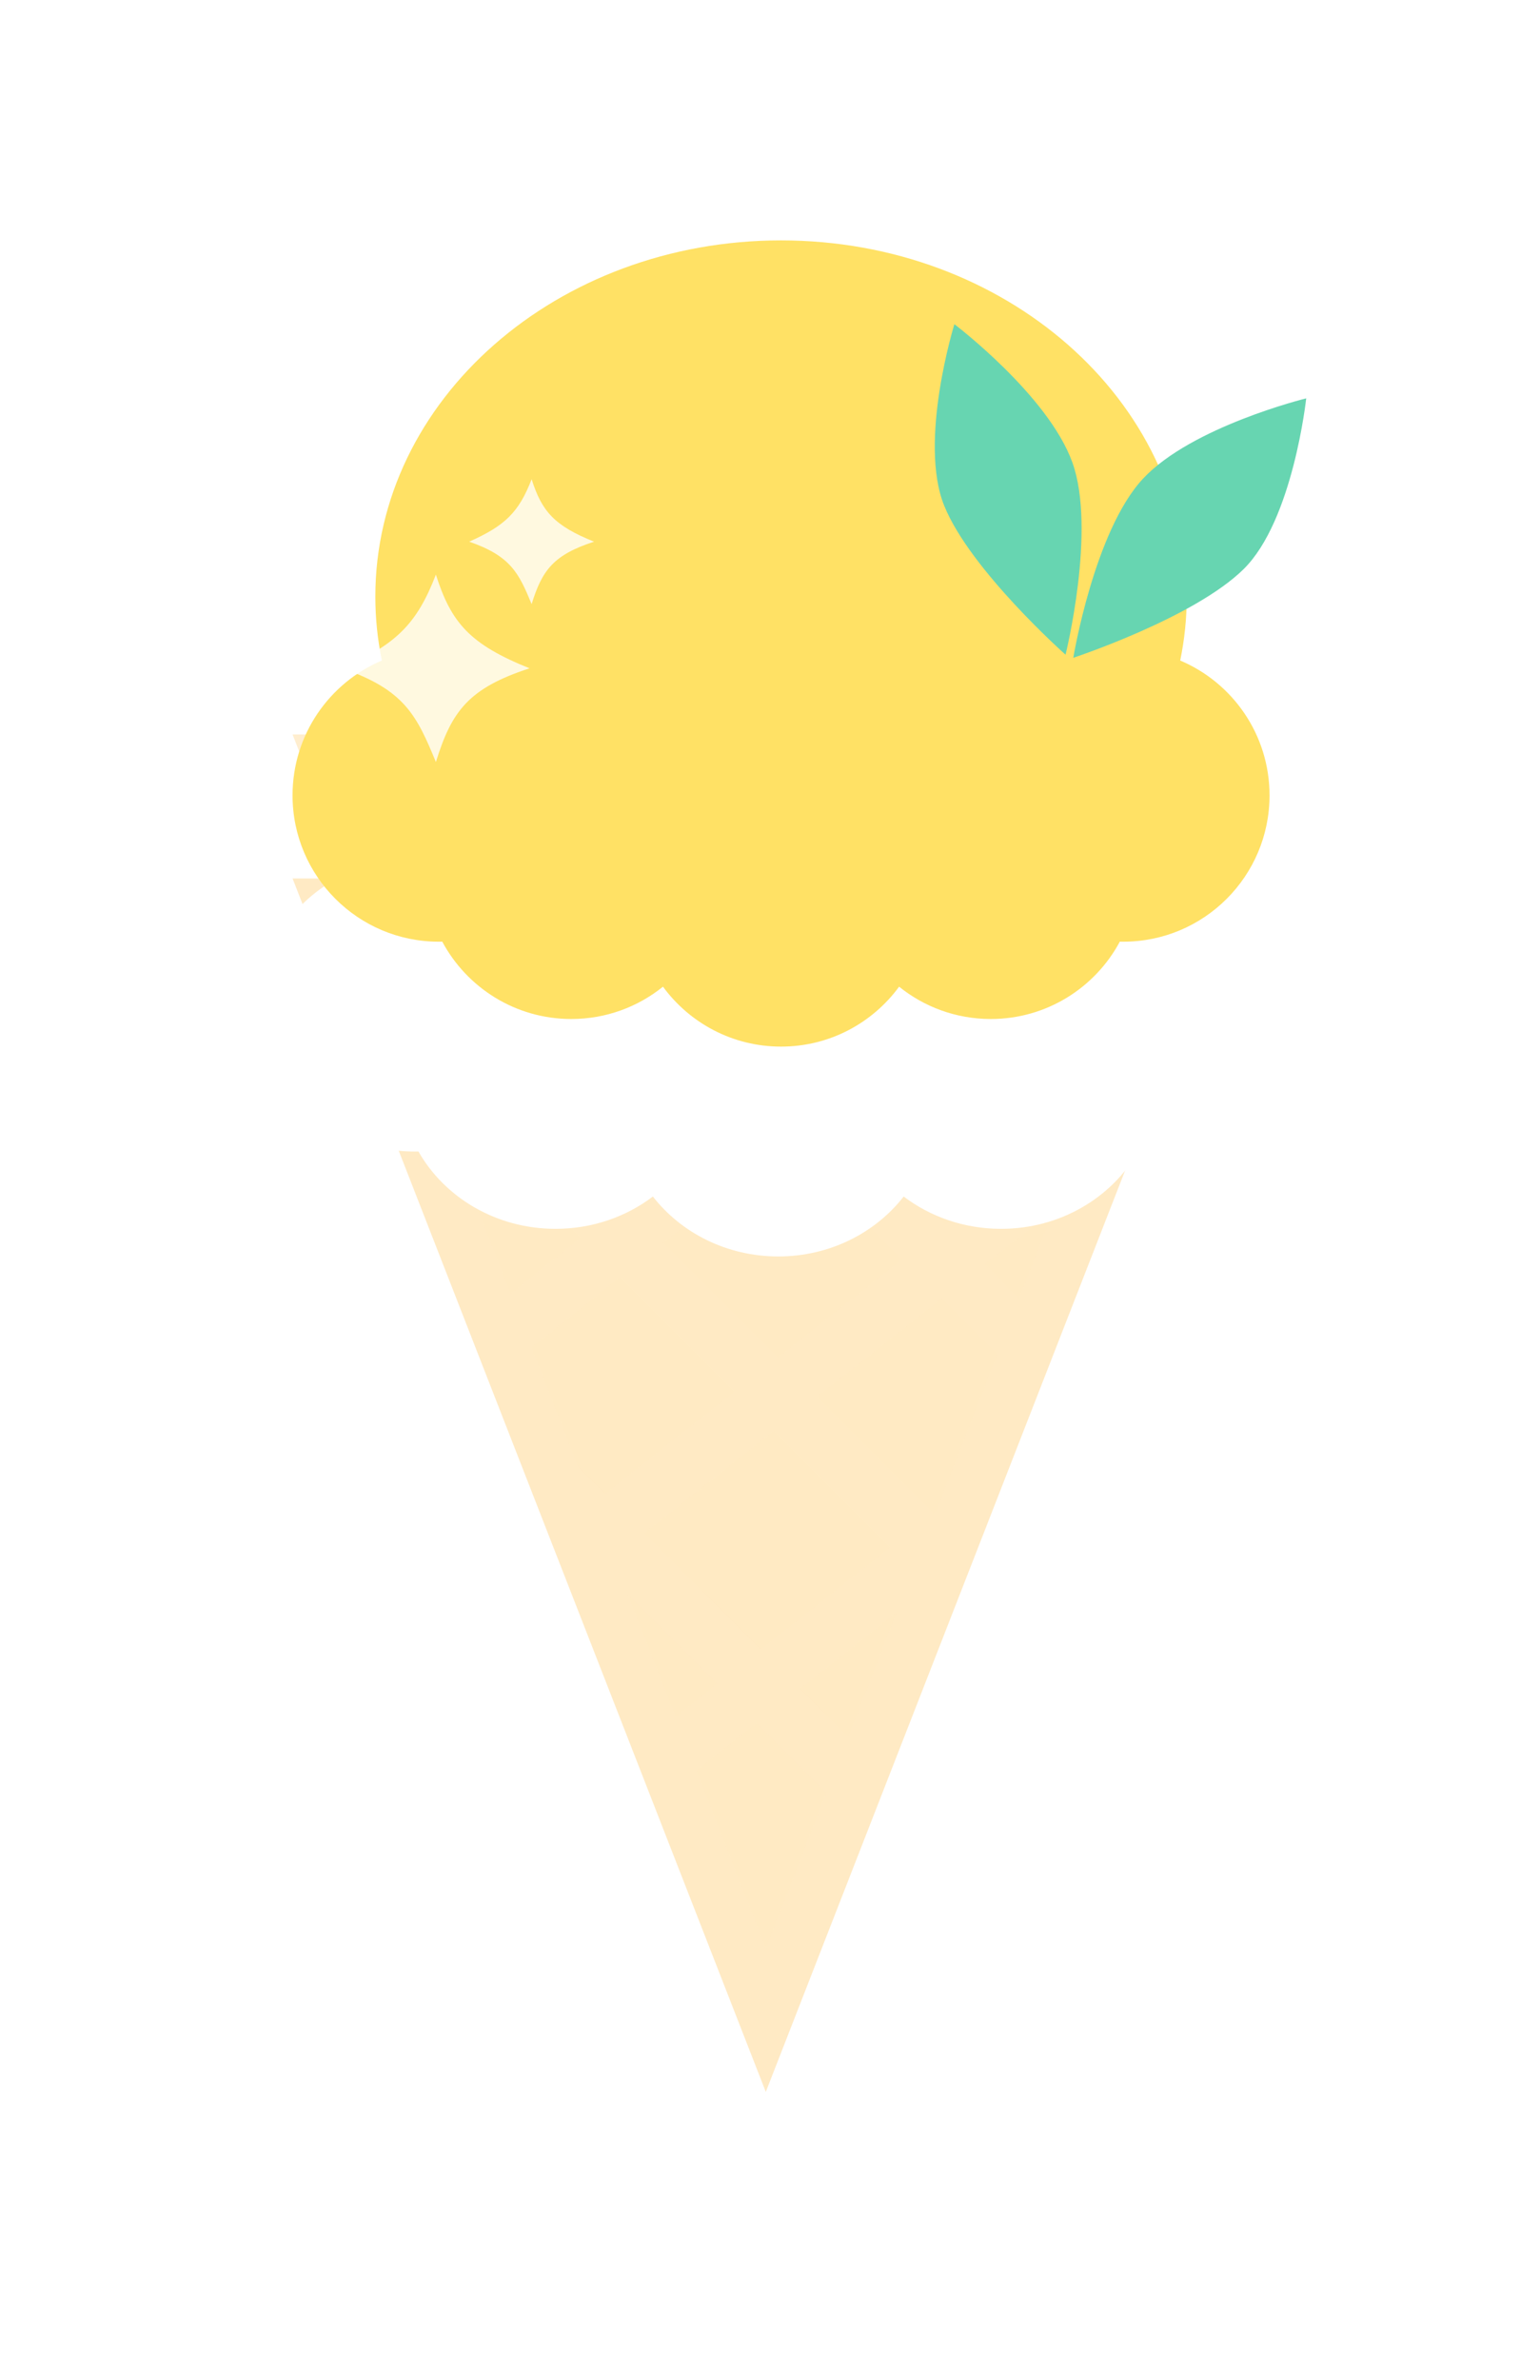 <svg width="279" height="431" viewBox="0 0 279 431" fill="none" xmlns="http://www.w3.org/2000/svg">
<g filter="url(#filter0_dii)">
<path d="M138.737 352.75L224.473 133H53L138.737 352.75Z" fill="#FFEAC4"/>
</g>
<g style="mix-blend-mode:multiply" opacity="0.8">
<path d="M219.93 133H190.521L203.545 146.024L219.93 133Z" fill="#FFEAC3"/>
<path d="M195.667 152.288L176.379 133H167.608L151.761 146.075L174.667 168.981L195.667 152.288Z" fill="#FFEAC3"/>
<path d="M181.784 176.098L202.784 159.405L210.975 167.596L200.397 194.71L181.784 176.098Z" fill="#FFEAC3"/>
<path d="M166.788 175.244L144.013 152.468L120.987 171.466L143.376 193.855L166.788 175.244Z" fill="#FFEAC3"/>
<path d="M150.493 200.972L173.905 182.361L194.832 203.288L171.343 221.822L150.493 200.972Z" fill="#FFEAC3"/>
<path d="M178.463 228.942L190.856 219.163L184.633 235.112L178.463 228.942Z" fill="#FFEAC3"/>
<path d="M142.614 207.235L163.438 228.059L140.923 245.824L120.173 225.074L142.614 207.235Z" fill="#FFEAC3"/>
<path d="M170.558 235.179L148.044 252.944L169.117 274.018L169.604 273.635L180.664 245.285L170.558 235.179Z" fill="#FFEAC3"/>
<path d="M161.213 280.256L140.139 259.182L116.766 277.624L137.84 298.698L161.213 280.256Z" fill="#FFEAC3"/>
<path d="M144.96 305.818L162.423 292.038L153.655 314.513L144.96 305.818Z" fill="#FFEAC3"/>
<path d="M129.935 304.935L113.777 288.777L122.401 310.88L129.935 304.935Z" fill="#FFEAC3"/>
<path d="M126.201 320.62L137.055 312.055L149.686 324.686L138.737 352.75L126.201 320.62Z" fill="#FFEAC3"/>
<path d="M112.294 231.337L133.019 252.062L109.646 270.504L104.73 265.588L96.321 244.035L112.294 231.337Z" fill="#FFEAC3"/>
<path d="M135.497 200.118L113.238 177.86L91.168 196.069L113.056 217.957L135.497 200.118Z" fill="#FFEAC3"/>
<path d="M105.177 224.22L83.42 202.463L80.909 204.534L92.517 234.284L105.177 224.22Z" fill="#FFEAC3"/>
<path d="M210.663 153.141L219.291 146.283L214.944 157.423L210.663 153.141Z" fill="#FFEAC3"/>
<path d="M138.686 133H151.895L144.658 138.971L138.686 133Z" fill="#FFEAC3"/>
<path d="M124.544 133L136.909 145.365L113.884 164.363L96.689 147.168L114.645 133H124.544Z" fill="#FFEAC3"/>
<path d="M88.784 153.406L106.135 170.756L84.065 188.966L68.931 173.831L67.511 170.192L88.784 153.406Z" fill="#FFEAC3"/>
<path d="M98.502 133H82.521L89.569 140.048L98.502 133Z" fill="#FFEAC3"/>
<path d="M81.665 146.286L68.379 133H53L63.711 160.452L81.665 146.286Z" fill="#FFEAC3"/>
</g>
<g filter="url(#filter1_dii)">
<path d="M118.282 195.148C113.456 198.809 107.319 201 100.638 201C89.891 201 80.551 195.329 75.809 186.993C75.589 186.998 75.368 187 75.147 187C59.602 187 47 175.136 47 160.5C47 149.524 54.087 140.107 64.188 136.084C63.363 132.326 62.932 128.454 62.932 124.5C62.932 88.878 97.884 60 141 60C184.116 60 219.068 88.878 219.068 124.5C219.068 128.454 218.637 132.326 217.812 136.084C227.913 140.107 235 149.524 235 160.5C235 175.136 222.398 187 206.853 187C206.632 187 206.411 186.998 206.191 186.993C201.449 195.329 192.109 201 181.362 201C174.681 201 168.544 198.809 163.718 195.148C158.596 201.728 150.328 206 141 206C131.672 206 123.404 201.728 118.282 195.148Z" fill="white"/>
</g>
<g filter="url(#filter2_dii)">
<path d="M120.111 157.148C115.567 160.809 109.789 163 103.5 163C93.382 163 84.588 157.329 80.124 148.993C79.916 148.998 79.708 149 79.5 149C64.865 149 53 137.136 53 122.5C53 111.524 59.672 102.107 69.182 98.084C68.406 94.326 68 90.454 68 86.5C68 50.878 100.907 22 141.5 22C182.093 22 215 50.878 215 86.5C215 90.454 214.594 94.326 213.818 98.084C223.328 102.107 230 111.524 230 122.5C230 137.136 218.136 149 203.5 149C203.292 149 203.084 148.998 202.876 148.993C198.412 157.329 189.618 163 179.5 163C173.211 163 167.433 160.809 162.889 157.148C158.067 163.728 150.282 168 141.5 168C132.718 168 124.933 163.728 120.111 157.148Z" fill="#FFE165"/>
</g>
<g filter="url(#filter3_dii)">
<path d="M207.081 74.947C215.911 65.493 236.644 60.403 236.644 60.403C236.644 60.403 234.269 82.483 225.313 91.322C216.357 100.162 194.447 107.385 194.447 107.385C194.447 107.385 198.251 84.401 207.081 74.947Z" fill="#67D5B1"/>
</g>
<g filter="url(#filter4_dii)">
<path d="M194.29 72.037C189.926 59.859 172.904 46.974 172.904 46.974C172.904 46.974 166.34 68.189 171.063 79.853C175.786 91.516 193.044 106.826 193.044 106.826C193.044 106.826 198.654 84.215 194.29 72.037Z" fill="#67D5B1"/>
</g>
<g opacity="0.8">
<g filter="url(#filter5_dii)">
<path d="M62 116.248C71.708 111.937 75.498 108.294 78.971 99.278C81.736 108.015 85.138 111.913 95.941 116.248C84.828 119.869 81.811 124.061 78.971 133.219C75.48 124.778 73.324 120.172 62 116.248Z" fill="white"/>
</g>
<g filter="url(#filter6_dii)">
<path d="M85 93.314C91.472 90.44 93.998 88.011 96.314 82C98.158 87.825 100.425 90.423 107.627 93.314C100.218 95.728 98.208 98.522 96.314 104.627C93.987 99 92.549 95.929 85 93.314Z" fill="white"/>
</g>
</g>
<defs>
<filter id="filter0_dii" x="0.837" y="106.918" width="275.799" height="324.076" filterUnits="userSpaceOnUse" color-interpolation-filters="sRGB">
<feFlood flood-opacity="0" result="BackgroundImageFix"/>
<feColorMatrix in="SourceAlpha" type="matrix" values="0 0 0 0 0 0 0 0 0 0 0 0 0 0 0 0 0 0 127 0" result="hardAlpha"/>
<feOffset dy="26.081"/>
<feGaussianBlur stdDeviation="26.081"/>
<feColorMatrix type="matrix" values="0 0 0 0 0.2 0 0 0 0 0.183 0 0 0 0 0.153 0 0 0 0.24 0"/>
<feBlend mode="normal" in2="BackgroundImageFix" result="effect1_dropShadow"/>
<feBlend mode="normal" in="SourceGraphic" in2="effect1_dropShadow" result="shape"/>
<feColorMatrix in="SourceAlpha" type="matrix" values="0 0 0 0 0 0 0 0 0 0 0 0 0 0 0 0 0 0 127 0" result="hardAlpha"/>
<feOffset dy="8.114"/>
<feGaussianBlur stdDeviation="4.057"/>
<feComposite in2="hardAlpha" operator="arithmetic" k2="-1" k3="1"/>
<feColorMatrix type="matrix" values="0 0 0 0 1 0 0 0 0 0.972 0 0 0 0 0.813 0 0 0 1 0"/>
<feBlend mode="normal" in2="shape" result="effect2_innerShadow"/>
<feColorMatrix in="SourceAlpha" type="matrix" values="0 0 0 0 0 0 0 0 0 0 0 0 0 0 0 0 0 0 127 0" result="hardAlpha"/>
<feOffset dy="-8.114"/>
<feGaussianBlur stdDeviation="4.057"/>
<feComposite in2="hardAlpha" operator="arithmetic" k2="-1" k3="1"/>
<feColorMatrix type="matrix" values="0 0 0 0 0.925 0 0 0 0 0.849 0 0 0 0 0.709 0 0 0 1 0"/>
<feBlend mode="normal" in2="effect2_innerShadow" result="effect3_innerShadow"/>
</filter>
<filter id="filter1_dii" x="3.933" y="38.467" width="274.133" height="232.133" filterUnits="userSpaceOnUse" color-interpolation-filters="sRGB">
<feFlood flood-opacity="0" result="BackgroundImageFix"/>
<feColorMatrix in="SourceAlpha" type="matrix" values="0 0 0 0 0 0 0 0 0 0 0 0 0 0 0 0 0 0 127 0" result="hardAlpha"/>
<feOffset dy="21.533"/>
<feGaussianBlur stdDeviation="21.533"/>
<feColorMatrix type="matrix" values="0 0 0 0 0.2 0 0 0 0 0.2 0 0 0 0 0.2 0 0 0 0.24 0"/>
<feBlend mode="normal" in2="BackgroundImageFix" result="effect1_dropShadow"/>
<feBlend mode="normal" in="SourceGraphic" in2="effect1_dropShadow" result="shape"/>
<feColorMatrix in="SourceAlpha" type="matrix" values="0 0 0 0 0 0 0 0 0 0 0 0 0 0 0 0 0 0 127 0" result="hardAlpha"/>
<feOffset dy="6.699"/>
<feGaussianBlur stdDeviation="3.35"/>
<feComposite in2="hardAlpha" operator="arithmetic" k2="-1" k3="1"/>
<feColorMatrix type="matrix" values="0 0 0 0 1 0 0 0 0 1 0 0 0 0 1 0 0 0 1 0"/>
<feBlend mode="normal" in2="shape" result="effect2_innerShadow"/>
<feColorMatrix in="SourceAlpha" type="matrix" values="0 0 0 0 0 0 0 0 0 0 0 0 0 0 0 0 0 0 127 0" result="hardAlpha"/>
<feOffset dy="-6.699"/>
<feGaussianBlur stdDeviation="3.35"/>
<feComposite in2="hardAlpha" operator="arithmetic" k2="-1" k3="1"/>
<feColorMatrix type="matrix" values="0 0 0 0 0.925 0 0 0 0 0.925 0 0 0 0 0.925 0 0 0 1 0"/>
<feBlend mode="normal" in2="effect2_innerShadow" result="effect3_innerShadow"/>
</filter>
<filter id="filter2_dii" x="9.933" y="0.467" width="263.133" height="232.133" filterUnits="userSpaceOnUse" color-interpolation-filters="sRGB">
<feFlood flood-opacity="0" result="BackgroundImageFix"/>
<feColorMatrix in="SourceAlpha" type="matrix" values="0 0 0 0 0 0 0 0 0 0 0 0 0 0 0 0 0 0 127 0" result="hardAlpha"/>
<feOffset dy="21.533"/>
<feGaussianBlur stdDeviation="21.533"/>
<feColorMatrix type="matrix" values="0 0 0 0 0.2 0 0 0 0 0.176 0 0 0 0 0.079 0 0 0 0.24 0"/>
<feBlend mode="normal" in2="BackgroundImageFix" result="effect1_dropShadow"/>
<feBlend mode="normal" in="SourceGraphic" in2="effect1_dropShadow" result="shape"/>
<feColorMatrix in="SourceAlpha" type="matrix" values="0 0 0 0 0 0 0 0 0 0 0 0 0 0 0 0 0 0 127 0" result="hardAlpha"/>
<feOffset dy="6.699"/>
<feGaussianBlur stdDeviation="3.35"/>
<feComposite in2="hardAlpha" operator="arithmetic" k2="-1" k3="1"/>
<feColorMatrix type="matrix" values="0 0 0 0 1 0 0 0 0 0.935 0 0 0 0 0.419 0 0 0 1 0"/>
<feBlend mode="normal" in2="shape" result="effect2_innerShadow"/>
<feColorMatrix in="SourceAlpha" type="matrix" values="0 0 0 0 0 0 0 0 0 0 0 0 0 0 0 0 0 0 127 0" result="hardAlpha"/>
<feOffset dy="-6.699"/>
<feGaussianBlur stdDeviation="3.35"/>
<feComposite in2="hardAlpha" operator="arithmetic" k2="-1" k3="1"/>
<feColorMatrix type="matrix" values="0 0 0 0 0.925 0 0 0 0 0.816 0 0 0 0 0.365 0 0 0 1 0"/>
<feBlend mode="normal" in2="effect2_innerShadow" result="effect3_innerShadow"/>
</filter>
<filter id="filter3_dii" x="161.841" y="40.462" width="107.396" height="110.322" filterUnits="userSpaceOnUse" color-interpolation-filters="sRGB">
<feFlood flood-opacity="0" result="BackgroundImageFix"/>
<feColorMatrix in="SourceAlpha" type="matrix" values="0 0 0 0 0 0 0 0 0 0 0 0 0 0 0 0 0 0 127 0" result="hardAlpha"/>
<feOffset dy="11.735"/>
<feGaussianBlur stdDeviation="11.735"/>
<feColorMatrix type="matrix" values="0 0 0 0 0.081 0 0 0 0 0.167 0 0 0 0 0.139 0 0 0 0.24 0"/>
<feBlend mode="normal" in2="BackgroundImageFix" result="effect1_dropShadow"/>
<feBlend mode="normal" in="SourceGraphic" in2="effect1_dropShadow" result="shape"/>
<feColorMatrix in="SourceAlpha" type="matrix" values="0 0 0 0 0 0 0 0 0 0 0 0 0 0 0 0 0 0 127 0" result="hardAlpha"/>
<feOffset dy="3.651"/>
<feGaussianBlur stdDeviation="1.825"/>
<feComposite in2="hardAlpha" operator="arithmetic" k2="-1" k3="1"/>
<feColorMatrix type="matrix" values="0 0 0 0 0.428 0 0 0 0 0.885 0 0 0 0 0.736 0 0 0 1 0"/>
<feBlend mode="normal" in2="shape" result="effect2_innerShadow"/>
<feColorMatrix in="SourceAlpha" type="matrix" values="0 0 0 0 0 0 0 0 0 0 0 0 0 0 0 0 0 0 127 0" result="hardAlpha"/>
<feOffset dy="-3.651"/>
<feGaussianBlur stdDeviation="1.825"/>
<feComposite in2="hardAlpha" operator="arithmetic" k2="-1" k3="1"/>
<feColorMatrix type="matrix" values="0 0 0 0 0.374 0 0 0 0 0.773 0 0 0 0 0.642 0 0 0 1 0"/>
<feBlend mode="normal" in2="effect2_innerShadow" result="effect3_innerShadow"/>
</filter>
<filter id="filter4_dii" x="137.811" y="31.322" width="90.341" height="114.62" filterUnits="userSpaceOnUse" color-interpolation-filters="sRGB">
<feFlood flood-opacity="0" result="BackgroundImageFix"/>
<feColorMatrix in="SourceAlpha" type="matrix" values="0 0 0 0 0 0 0 0 0 0 0 0 0 0 0 0 0 0 127 0" result="hardAlpha"/>
<feOffset dy="11.735"/>
<feGaussianBlur stdDeviation="11.735"/>
<feColorMatrix type="matrix" values="0 0 0 0 0.081 0 0 0 0 0.167 0 0 0 0 0.139 0 0 0 0.24 0"/>
<feBlend mode="normal" in2="BackgroundImageFix" result="effect1_dropShadow"/>
<feBlend mode="normal" in="SourceGraphic" in2="effect1_dropShadow" result="shape"/>
<feColorMatrix in="SourceAlpha" type="matrix" values="0 0 0 0 0 0 0 0 0 0 0 0 0 0 0 0 0 0 127 0" result="hardAlpha"/>
<feOffset dy="3.651"/>
<feGaussianBlur stdDeviation="1.825"/>
<feComposite in2="hardAlpha" operator="arithmetic" k2="-1" k3="1"/>
<feColorMatrix type="matrix" values="0 0 0 0 0.428 0 0 0 0 0.885 0 0 0 0 0.736 0 0 0 1 0"/>
<feBlend mode="normal" in2="shape" result="effect2_innerShadow"/>
<feColorMatrix in="SourceAlpha" type="matrix" values="0 0 0 0 0 0 0 0 0 0 0 0 0 0 0 0 0 0 127 0" result="hardAlpha"/>
<feOffset dy="-3.651"/>
<feGaussianBlur stdDeviation="1.825"/>
<feComposite in2="hardAlpha" operator="arithmetic" k2="-1" k3="1"/>
<feColorMatrix type="matrix" values="0 0 0 0 0.374 0 0 0 0 0.773 0 0 0 0 0.642 0 0 0 1 0"/>
<feBlend mode="normal" in2="effect2_innerShadow" result="effect3_innerShadow"/>
</filter>
<filter id="filter5_dii" x="52.445" y="94.5" width="53.051" height="53.051" filterUnits="userSpaceOnUse" color-interpolation-filters="sRGB">
<feFlood flood-opacity="0" result="BackgroundImageFix"/>
<feColorMatrix in="SourceAlpha" type="matrix" values="0 0 0 0 0 0 0 0 0 0 0 0 0 0 0 0 0 0 127 0" result="hardAlpha"/>
<feOffset dy="4.778"/>
<feGaussianBlur stdDeviation="4.778"/>
<feColorMatrix type="matrix" values="0 0 0 0 0.2 0 0 0 0 0.2 0 0 0 0 0.2 0 0 0 0.24 0"/>
<feBlend mode="normal" in2="BackgroundImageFix" result="effect1_dropShadow"/>
<feBlend mode="normal" in="SourceGraphic" in2="effect1_dropShadow" result="shape"/>
<feColorMatrix in="SourceAlpha" type="matrix" values="0 0 0 0 0 0 0 0 0 0 0 0 0 0 0 0 0 0 127 0" result="hardAlpha"/>
<feOffset dy="1.486"/>
<feGaussianBlur stdDeviation="0.743"/>
<feComposite in2="hardAlpha" operator="arithmetic" k2="-1" k3="1"/>
<feColorMatrix type="matrix" values="0 0 0 0 1 0 0 0 0 1 0 0 0 0 1 0 0 0 1 0"/>
<feBlend mode="normal" in2="shape" result="effect2_innerShadow"/>
<feColorMatrix in="SourceAlpha" type="matrix" values="0 0 0 0 0 0 0 0 0 0 0 0 0 0 0 0 0 0 127 0" result="hardAlpha"/>
<feOffset dy="-1.486"/>
<feGaussianBlur stdDeviation="0.743"/>
<feComposite in2="hardAlpha" operator="arithmetic" k2="-1" k3="1"/>
<feColorMatrix type="matrix" values="0 0 0 0 0.925 0 0 0 0 0.925 0 0 0 0 0.925 0 0 0 1 0"/>
<feBlend mode="normal" in2="effect2_innerShadow" result="effect3_innerShadow"/>
</filter>
<filter id="filter6_dii" x="75.445" y="77.222" width="41.738" height="41.738" filterUnits="userSpaceOnUse" color-interpolation-filters="sRGB">
<feFlood flood-opacity="0" result="BackgroundImageFix"/>
<feColorMatrix in="SourceAlpha" type="matrix" values="0 0 0 0 0 0 0 0 0 0 0 0 0 0 0 0 0 0 127 0" result="hardAlpha"/>
<feOffset dy="4.778"/>
<feGaussianBlur stdDeviation="4.778"/>
<feColorMatrix type="matrix" values="0 0 0 0 0.2 0 0 0 0 0.2 0 0 0 0 0.2 0 0 0 0.24 0"/>
<feBlend mode="normal" in2="BackgroundImageFix" result="effect1_dropShadow"/>
<feBlend mode="normal" in="SourceGraphic" in2="effect1_dropShadow" result="shape"/>
<feColorMatrix in="SourceAlpha" type="matrix" values="0 0 0 0 0 0 0 0 0 0 0 0 0 0 0 0 0 0 127 0" result="hardAlpha"/>
<feOffset dy="1.486"/>
<feGaussianBlur stdDeviation="0.743"/>
<feComposite in2="hardAlpha" operator="arithmetic" k2="-1" k3="1"/>
<feColorMatrix type="matrix" values="0 0 0 0 1 0 0 0 0 1 0 0 0 0 1 0 0 0 1 0"/>
<feBlend mode="normal" in2="shape" result="effect2_innerShadow"/>
<feColorMatrix in="SourceAlpha" type="matrix" values="0 0 0 0 0 0 0 0 0 0 0 0 0 0 0 0 0 0 127 0" result="hardAlpha"/>
<feOffset dy="-1.486"/>
<feGaussianBlur stdDeviation="0.743"/>
<feComposite in2="hardAlpha" operator="arithmetic" k2="-1" k3="1"/>
<feColorMatrix type="matrix" values="0 0 0 0 0.925 0 0 0 0 0.925 0 0 0 0 0.925 0 0 0 1 0"/>
<feBlend mode="normal" in2="effect2_innerShadow" result="effect3_innerShadow"/>
</filter>
</defs>
</svg>
